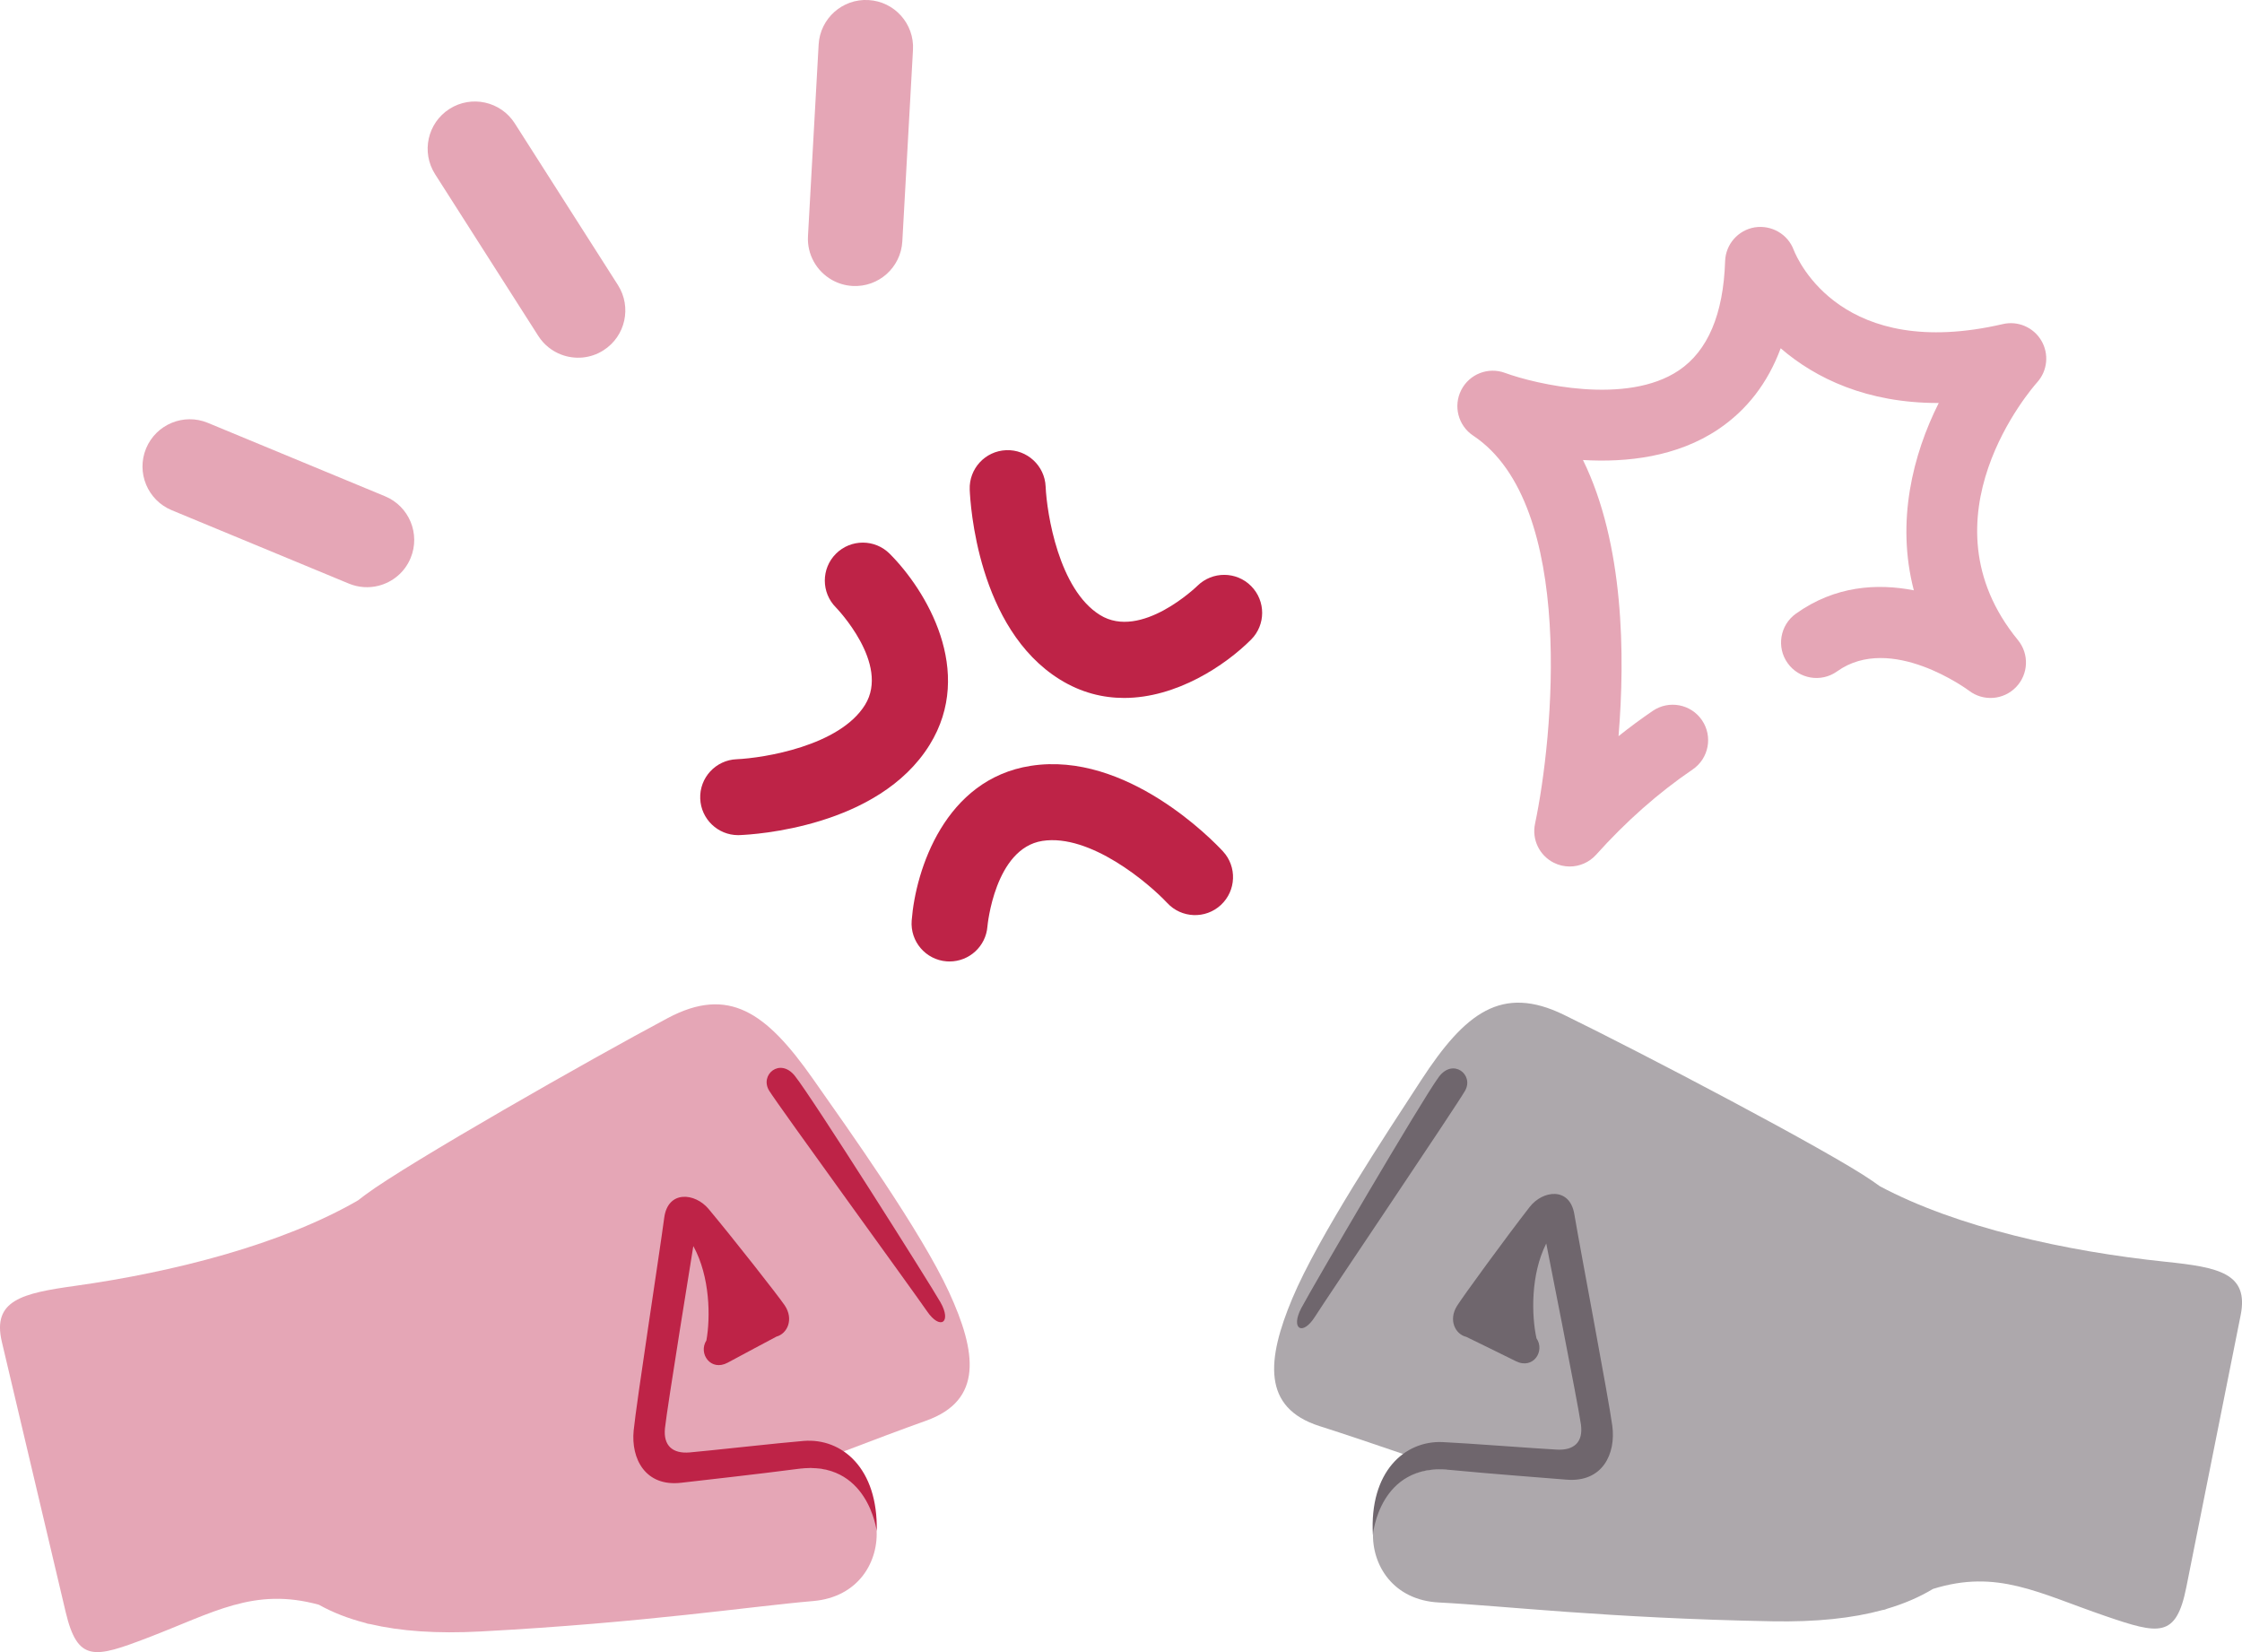 <?xml version="1.0" encoding="utf-8"?>
<!-- Generator: Adobe Illustrator 19.0.0, SVG Export Plug-In . SVG Version: 6.00 Build 0)  -->
<svg version="1.1" id="Layer_1" xmlns="http://www.w3.org/2000/svg" xmlns:xlink="http://www.w3.org/1999/xlink" x="0px" y="0px"
	 viewBox="0 0 87.951 64.807" style="enable-background:new 0 0 87.951 64.807;" xml:space="preserve">
<style type="text/css">
	.st0{fill:#ADA8AC;}
	.st1{fill:#6F666D;}
	.st2{fill:#E5A6B6;}
	.st3{fill:#BE2347;}
</style>
<g id="XMLID_154_">
	<g id="XMLID_538_">
		<path id="XMLID_536_" class="st0" d="M84.956,49.495c-3.905-0.406-8.192-1.351-11.213-2.964c-0.102-0.073-0.204-0.146-0.307-0.217
			c-1.692-1.169-9.015-5.009-12.085-6.506c-2.44-1.19-3.873-0.085-5.6,2.563c-1.356,2.08-4.031,6.124-5.055,8.563
			c-1.001,2.389-1.198,4.286,1.068,5.007c1.921,0.611,5.024,1.699,5.024,1.699c-3.768-0.276-3.919,5.041-0.34,5.22
			c2.473,0.124,6.605,0.617,13.074,0.738c1.723,0.032,3.146-0.119,4.324-0.441c0.062-0.005,0.123-0.022,0.183-0.052
			c0.681-0.201,1.277-0.461,1.8-0.777c2.524-0.786,4.132,0.163,6.767,1.065c2.1,0.719,2.77,0.875,3.17-1.129l2.133-10.678
			C88.226,49.941,87.029,49.711,84.956,49.495z"/>
		<g id="XMLID_612_">
			<g id="XMLID_68_">
				<path id="XMLID_71_" class="st1" d="M63.248,55.925c-0.146-1.086-1.243-6.842-1.489-8.298c-0.182-1.08-1.241-0.938-1.751-0.283
					c-0.943,1.212-2.614,3.504-2.851,3.882c-0.348,0.557-0.067,1.115,0.365,1.215c0.342,0.167,1.305,0.636,1.946,0.955
					c0.678,0.336,1.152-0.398,0.806-0.9c-0.195-0.894-0.233-2.495,0.38-3.71c0.002-0.004,0.004-0.006,0.004-0.006
					s1.251,6.308,1.36,7.099c0.096,0.69-0.27,1.017-0.933,0.985c-0.663-0.032-3.598-0.257-4.493-0.296
					c-1.494-0.064-2.877,1.167-2.735,3.638c0,0,0.247-2.813,2.986-2.55c1.61,0.155,3.786,0.319,4.609,0.386
					C62.869,58.158,63.397,57.025,63.248,55.925z"/>
				<path id="XMLID_70_" class="st1" d="M56.441,42.247c-0.688,0.934-4.961,8.247-5.392,9.064c-0.431,0.818,0.045,1.114,0.534,0.341
					c0.489-0.772,5.528-8.234,5.889-8.865C57.832,42.157,57,41.491,56.441,42.247z"/>
			</g>
		</g>
	</g>
	<g id="XMLID_558_">
		<path id="XMLID_601_" class="st2" d="M2.939,50.441c3.888-0.542,8.14-1.636,11.103-3.353c0.099-0.077,0.199-0.153,0.3-0.228
			c1.651-1.227,8.836-5.32,11.851-6.923c2.397-1.274,3.868-0.22,5.686,2.366c1.428,2.031,4.242,5.98,5.35,8.382
			c1.083,2.352,1.346,4.242-0.893,5.041c-1.898,0.678-4.962,1.873-4.962,1.873c3.756-0.407,4.093,4.902,0.522,5.205
			c-2.467,0.21-6.579,0.847-13.041,1.193c-1.721,0.092-3.148-0.01-4.336-0.29c-0.062-0.003-0.123-0.018-0.185-0.045
			c-0.688-0.177-1.292-0.416-1.826-0.714c-2.55-0.698-4.123,0.306-6.725,1.3c-2.074,0.792-2.738,0.971-3.208-1.018L0.072,52.634
			C-0.314,51.001,0.875,50.73,2.939,50.441z"/>
		<g id="XMLID_559_">
			<g id="XMLID_69_">
				<path id="XMLID_73_" class="st3" d="M24.858,56.112c0.108-1.09,1.004-6.882,1.199-8.345c0.144-1.086,1.207-0.981,1.74-0.344
					c0.984,1.178,2.735,3.411,2.985,3.78c0.367,0.545,0.106,1.112-0.322,1.227c-0.336,0.179-1.282,0.681-1.912,1.022
					c-0.666,0.36-1.165-0.358-0.837-0.871c0.163-0.901,0.146-2.502-0.509-3.695c-0.003-0.003-0.004-0.006-0.004-0.006
					s-1.03,6.347-1.112,7.142c-0.071,0.693,0.306,1.007,0.967,0.952c0.661-0.055,3.587-0.382,4.48-0.452
					c1.491-0.116,2.916,1.066,2.86,3.54c0,0-0.345-2.802-3.073-2.445c-1.604,0.211-3.772,0.45-4.593,0.546
					C25.314,58.331,24.747,57.217,24.858,56.112z"/>
				<path id="XMLID_72_" class="st3" d="M31.184,42.206c0.72,0.909,5.245,8.069,5.705,8.871c0.46,0.802-0.007,1.115-0.522,0.36
					c-0.516-0.755-5.811-8.037-6.194-8.654C29.791,42.163,30.599,41.469,31.184,42.206z"/>
			</g>
		</g>
	</g>
	<path id="XMLID_7204_" class="st2" d="M61.577,33.99c-0.214,0-0.429-0.05-0.629-0.151c-0.561-0.285-0.861-0.911-0.73-1.528
		c0.702-3.319,1.635-12.523-2.426-15.222c-0.588-0.39-0.79-1.159-0.47-1.788c0.32-0.629,1.058-0.919,1.722-0.672
		c1.2,0.44,4.769,1.28,6.816-0.1c1.137-0.767,1.747-2.208,1.814-4.283c0.021-0.664,0.509-1.22,1.164-1.328
		c0.655-0.101,1.295,0.264,1.527,0.886c0.174,0.44,1.921,4.365,8.203,2.909c0.591-0.138,1.204,0.126,1.512,0.649
		c0.308,0.523,0.241,1.186-0.166,1.637c-0.19,0.213-4.667,5.333-0.753,10.108c0.448,0.547,0.415,1.34-0.076,1.848
		c-0.491,0.508-1.284,0.566-1.844,0.138c-0.027-0.02-3.056-2.27-5.173-0.758c-0.626,0.448-1.494,0.303-1.94-0.321
		c-0.447-0.624-0.303-1.492,0.321-1.94c1.538-1.101,3.192-1.196,4.628-0.918c-0.703-2.699-0.038-5.325,0.977-7.348
		c-0.014,0-0.029,0-0.043,0c-2.762,0-4.783-0.959-6.157-2.146c-0.505,1.358-1.323,2.421-2.449,3.178
		c-1.621,1.089-3.594,1.306-5.307,1.205c1.614,3.291,1.655,7.678,1.395,10.832c0.44-0.351,0.888-0.682,1.343-0.992
		c0.635-0.432,1.5-0.267,1.931,0.367c0.432,0.635,0.268,1.5-0.367,1.932c-1.34,0.911-2.614,2.037-3.788,3.346
		C62.341,33.83,61.962,33.99,61.577,33.99z"/>
	<g id="XMLID_168_">
		<g id="XMLID_103_">
			<g id="XMLID_108_">
				<path id="XMLID_109_" class="st2" d="M14.85,22.977c-0.374,0.095-0.78,0.074-1.163-0.084l-6.952-2.88
					C5.789,19.62,5.34,18.536,5.731,17.59c0.393-0.945,1.476-1.394,2.422-1.003l6.952,2.88c0.946,0.392,1.395,1.476,1.003,2.423
					C15.875,22.452,15.398,22.838,14.85,22.977z"/>
			</g>
			<g id="XMLID_106_">
				<path id="XMLID_107_" class="st2" d="M22.02,13.911c-0.361-0.137-0.682-0.386-0.905-0.736l-4.048-6.343
					c-0.55-0.864-0.297-2.009,0.566-2.56c0.863-0.55,2.009-0.296,2.56,0.566l4.047,6.343c0.55,0.864,0.297,2.009-0.566,2.56
					C23.162,14.069,22.549,14.111,22.02,13.911z"/>
			</g>
			<g id="XMLID_104_">
				<path id="XMLID_105_" class="st2" d="M32.632,10.978c-0.593-0.337-0.977-0.988-0.936-1.716l0.418-7.513
					c0.057-1.022,0.931-1.805,1.953-1.747c1.023,0.055,1.805,0.931,1.748,1.954L35.397,9.47c-0.057,1.022-0.931,1.805-1.953,1.747
					C33.148,11.201,32.873,11.115,32.632,10.978z"/>
			</g>
		</g>
	</g>
	<g id="XMLID_177_">
		<path id="XMLID_184_" class="st3" d="M28.957,32.76c-0.796,0-1.457-0.63-1.488-1.432c-0.032-0.821,0.607-1.513,1.428-1.546l0,0
			c1.062-0.047,4.039-0.519,5.037-2.132c0.997-1.609-1.12-3.799-1.141-3.821c-0.582-0.582-0.582-1.526,0-2.108
			c0.582-0.581,1.526-0.582,2.108,0c1.424,1.425,3.357,4.608,1.567,7.497c-2.005,3.237-6.9,3.519-7.451,3.54
			C28.997,32.759,28.977,32.76,28.957,32.76z"/>
		<path id="XMLID_186_" class="st3" d="M44.096,27.378c-0.83,0-1.684-0.207-2.514-0.721c-3.237-2.005-3.519-6.9-3.541-7.451
			c-0.032-0.823,0.609-1.515,1.431-1.547c0.817-0.033,1.513,0.607,1.547,1.428l0,0c0.047,1.062,0.519,4.038,2.132,5.037
			c1.611,1,3.802-1.124,3.824-1.146c0.586-0.575,1.528-0.571,2.105,0.011c0.578,0.583,0.578,1.521-0.002,2.101
			C48.063,26.104,46.154,27.378,44.096,27.378z"/>
		<path id="XMLID_188_" class="st3" d="M37.251,37.715c-0.038,0-0.077-0.001-0.116-0.004c-0.82-0.063-1.434-0.779-1.371-1.6
			c0.155-2.008,1.312-5.547,4.671-6.07c3.762-0.589,7.163,2.947,7.538,3.352c0.56,0.603,0.524,1.546-0.079,2.106
			c-0.603,0.56-1.546,0.524-2.105-0.079c-0.729-0.778-3.023-2.724-4.896-2.434c-1.87,0.291-2.155,3.323-2.157,3.354
			C38.676,37.121,38.023,37.715,37.251,37.715z"/>
	</g>
</g>
</svg>
